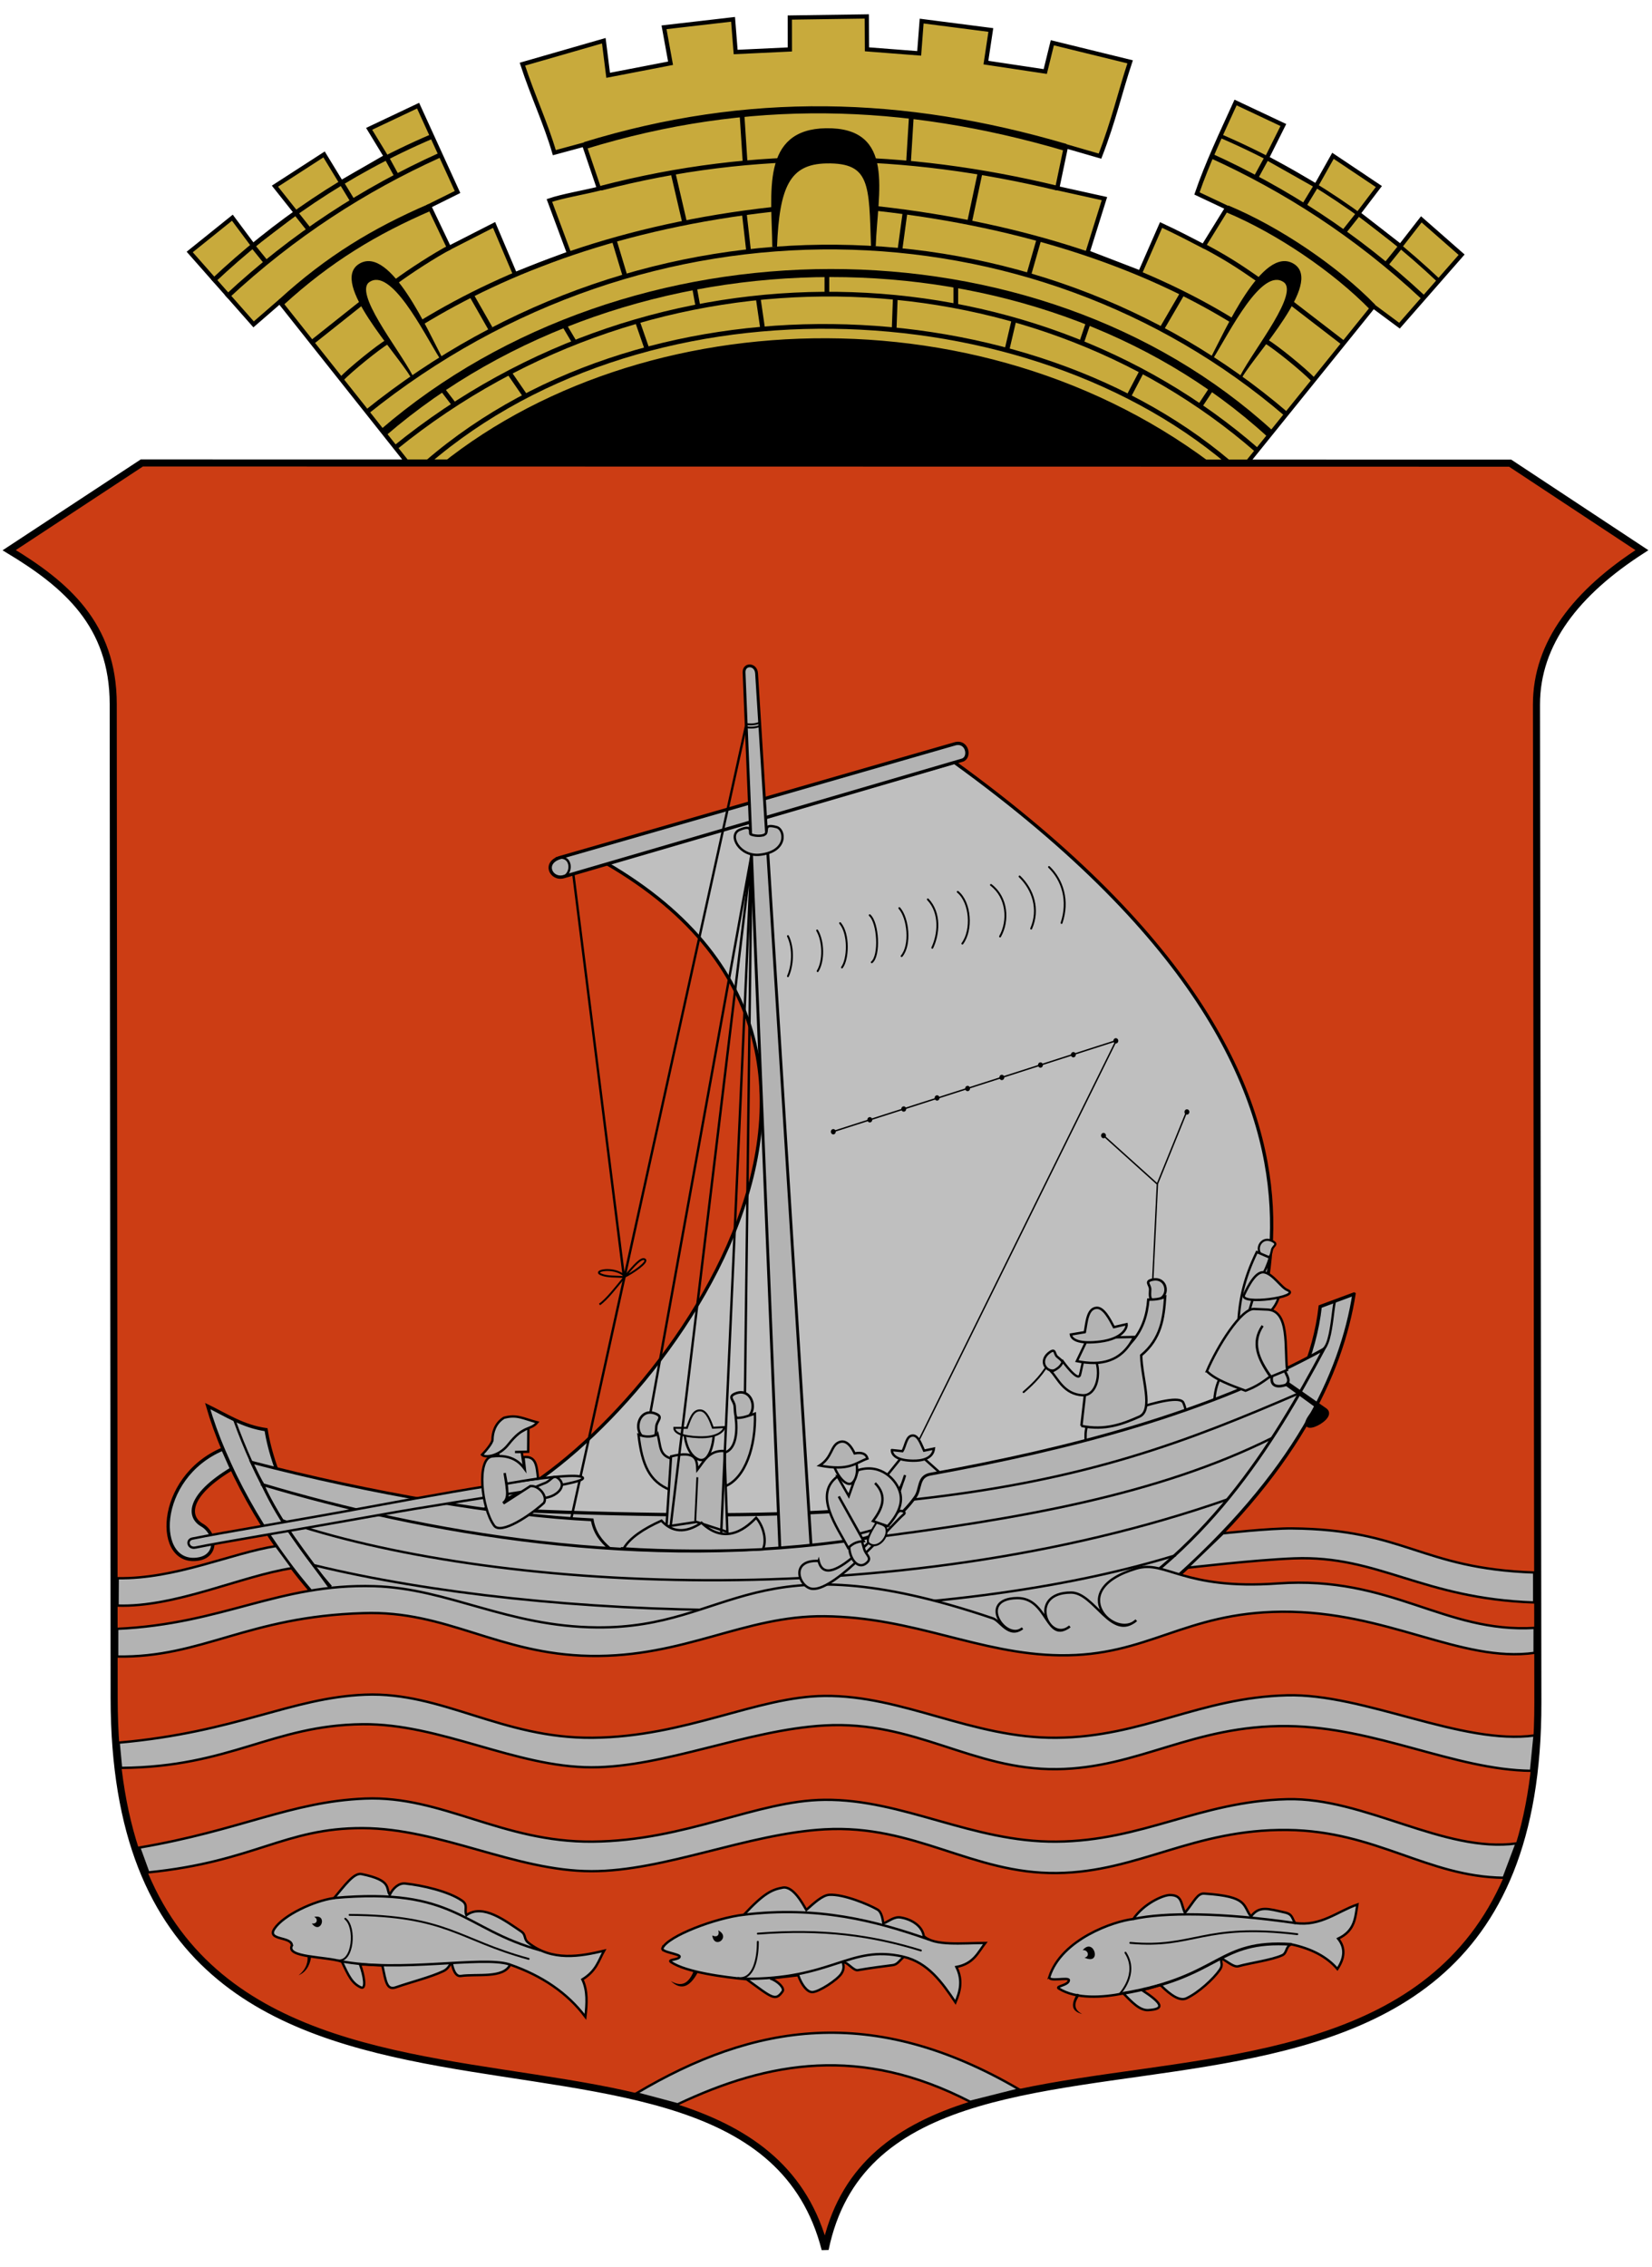<?xml version="1.0" encoding="UTF-8" standalone="no"?>
<!-- Created with Inkscape (http://www.inkscape.org/) -->

<svg
   xmlns:svg="http://www.w3.org/2000/svg"
   xmlns="http://www.w3.org/2000/svg"
   version="1.1"
   width="350"
   height="480"
   id="svg2827">
  <defs
     id="defs2831" />
  <path
     d="M 94.674,97.886 C 136.919,64.351 209.455,62.576 255.594,97.803 L 94.674,97.886 z"
     id="path3611"
     style="fill:#000000;stroke:#000000;stroke-width:1px;stroke-linecap:butt;stroke-linejoin:miter;stroke-opacity:1" />
  <path
     d="m 59.258,63.898 -5.528,4.791 -13.537,-15.326 9.038,-7.263 4.38,5.876 9.118,-6.917 -4.476,-5.637 10.404,-6.719 3.62,5.929 9.497,-5.485 -3.567,-5.864 10.373,-4.909 8.355,18.285 -6.015,2.985 4.229,8.856 9.531,-4.864 4.434,10.443 11.458,-4.411 -4.173,-11.217 c 2.718,-0.93 7.368,-1.711 10.514,-2.501 l -3.161,-9.33 -6.308,1.707 c -1.868,-6.388 -4.571,-12.004 -6.764,-18.739 l 17.245,-4.964 0.921,7.323 13.22,-2.553 -1.382,-7.611 14.625,-1.69 0.548,6.921 11.487,-0.542 -0.011,-6.759 16.31,-0.234 0.038,6.966 11.061,0.857 0.521,-6.841 14.658,1.889 -1.042,6.906 12.574,1.889 1.498,-6.091 16.483,4.039 c -2.121,6.357 -3.505,12.587 -6.385,19.968 l -7.199,-2.085 -1.857,8.872 9.996,2.211 -3.562,11.379 11.146,4.292 4.42,-10.084 c 3.126,1.443 6.193,3.034 8.989,4.488 l 5.034,-8.141 -6.424,-3.031 c 2.166,-6.323 5.149,-12.591 8.182,-19.259 l 10.125,4.77 -3.496,6.987 10.434,5.884 3.571,-6.351 9.726,6.509 -4.336,5.699 8.912,6.925 4.417,-5.677 8.538,7.487 -13.164,15.026 -5.528,-4.1 -30.036,37.222 C 210.294,60.143 132.258,64.046 89.616,102.133 L 59.258,63.898 z"
     id="path3613"
     style="fill:#c8aa3c;fill-opacity:1;stroke:#000000;stroke-width:0.9;stroke-linecap:butt;stroke-linejoin:miter;stroke-miterlimit:4;stroke-opacity:1;stroke-dasharray:none" />
  <path
     d="M 88.28,99.922 C 134.918,57.292 218.454,60.497 262.365,99.71"
     id="path3615"
     style="fill:none;stroke:#000000;stroke-width:1px;stroke-linecap:butt;stroke-linejoin:miter;stroke-opacity:1" />
  <path
     d="M 83.673,94.855 C 139.042,49.89 217.555,52.854 266.282,95.315"
     id="path3751"
     style="fill:none;stroke:#000000;stroke-width:1px;stroke-linecap:butt;stroke-linejoin:miter;stroke-opacity:1" />
  <path
     d="M 81.277,91.538 C 133.254,46.785 219.219,46.279 269.046,91.814"
     id="path3753"
     style="fill:none;stroke:#000000;stroke-width:1.7;stroke-linecap:butt;stroke-linejoin:miter;stroke-miterlimit:4;stroke-opacity:1;stroke-dasharray:none" />
  <path
     d="M 77.605,87.332 C 137.124,39.391 218.903,41.803 272.463,87.657"
     id="path4312"
     style="fill:none;stroke:#000000;stroke-width:1px;stroke-linecap:butt;stroke-linejoin:miter;stroke-opacity:1" />
  <path
     d="M 89.269,68.356 C 107.299,57.34 131.672,47.879 163.779,44.326"
     id="path4314"
     style="fill:none;stroke:#000000;stroke-width:1px;stroke-linecap:butt;stroke-linejoin:miter;stroke-opacity:1" />
  <path
     d="m 164.122,52.282 c 0.504,-12.752 2.746,-18.011 10.945,-18.176 9.945,-0.201 9.526,5.212 9.968,18.046 0.421,-11.642 4.164,-24.714 -10.033,-24.496 -13.279,0.205 -11.019,13.007 -10.88,24.626 z"
     id="path4316"
     style="fill:#000000;stroke:#000000;stroke-width:1px;stroke-linecap:butt;stroke-linejoin:miter;stroke-opacity:1" />
  <path
     d="M 87.244,79.729 C 84.094,73.753 74.429,61.981 78.123,59.508 83.067,56.197 89.852,70.096 93.448,75.854 90.554,70.409 82.506,52.17 76.202,56.111 c -5.896,3.686 7.904,18.335 11.042,23.618 z"
     id="path4316-6"
     style="fill:#000000;stroke:#000000;stroke-width:0.526px;stroke-linecap:butt;stroke-linejoin:miter;stroke-opacity:1" />
  <path
     d="M 260.814,67.757 C 242.785,56.742 217.86,47.701 185.753,44.148"
     id="path4314-1"
     style="fill:none;stroke:#000000;stroke-width:1px;stroke-linecap:butt;stroke-linejoin:miter;stroke-opacity:1" />
  <path
     d="m 72.248,80.343 c 2.073,-2.137 7.692,-6.7 9.95,-8.062"
     id="path4397"
     style="fill:none;stroke:#000000;stroke-width:1px;stroke-linecap:butt;stroke-linejoin:miter;stroke-opacity:1" />
  <path
     d="m 262.957,79.729 c 3.15,-5.976 12.815,-17.748 9.121,-20.221 -4.944,-3.31 -11.729,10.589 -15.324,16.346 2.893,-5.445 10.942,-23.684 17.245,-19.743 5.896,3.686 -7.904,18.335 -11.042,23.618 z"
     id="path4316-6-4"
     style="fill:#000000;stroke:#000000;stroke-width:0.526px;stroke-linecap:butt;stroke-linejoin:miter;stroke-opacity:1" />
  <path
     d="m 278.151,80.324 c -2.073,-2.137 -7.692,-6.7 -9.95,-8.062"
     id="path4397-2"
     style="fill:none;stroke:#000000;stroke-width:1px;stroke-linecap:butt;stroke-linejoin:miter;stroke-opacity:1" />
  <path
     d="m 127.298,39.856 c 32.939,-8.556 64.54,-7.755 96.695,-0.017"
     id="path4501"
     style="fill:none;stroke:#000000;stroke-width:1px;stroke-linecap:butt;stroke-linejoin:miter;stroke-opacity:1" />
  <path
     d="m 123.925,30.815 c 34.542,-10.601 67.529,-9.679 101.811,0.391"
     id="path4503"
     style="fill:none;stroke:#000000;stroke-width:1.5;stroke-linecap:butt;stroke-linejoin:miter;stroke-miterlimit:4;stroke-opacity:1;stroke-dasharray:none" />
  <path
     d="m 255.043,52.078 c 6.037,3.196 8.907,5.335 11.888,7.367"
     id="path4569"
     style="fill:none;stroke:#000000;stroke-width:1px;stroke-linecap:butt;stroke-linejoin:miter;stroke-opacity:1" />
  <path
     d="m 273.312,63.938 11.125,8.562"
     id="path4571"
     style="fill:none;stroke:#000000;stroke-width:1px;stroke-linecap:butt;stroke-linejoin:miter;stroke-opacity:1" />
  <path
     d="M 95.344,52.344 C 92.179,53.991 86.695,57.54 83.817,59.691"
     id="path4573"
     style="fill:none;stroke:#000000;stroke-width:1px;stroke-linecap:butt;stroke-linejoin:miter;stroke-opacity:1" />
  <path
     d="M 76.54,64.211 66.247,72.388"
     id="path4575"
     style="fill:none;stroke:#000000;stroke-width:1px;stroke-linecap:butt;stroke-linejoin:miter;stroke-opacity:1" />
  <path
     d="M 59.546,64.05 C 69.674,54.791 79.432,48.939 91.116,43.892"
     id="path4577"
     style="fill:none;stroke:#000000;stroke-width:1.5;stroke-linecap:butt;stroke-linejoin:miter;stroke-miterlimit:4;stroke-opacity:1;stroke-dasharray:none" />
  <path
     d="m 107.812,78.813 3.438,5"
     id="path4658"
     style="fill:none;stroke:#000000;stroke-width:1px;stroke-linecap:butt;stroke-linejoin:miter;stroke-opacity:1" />
  <path
     d="m 135,67.938 2.062,5.938"
     id="path4660"
     style="fill:none;stroke:#000000;stroke-width:1px;stroke-linecap:butt;stroke-linejoin:miter;stroke-opacity:1" />
  <path
     d="m 160.625,63.063 0.938,6.438"
     id="path4662"
     style="fill:none;stroke:#000000;stroke-width:1px;stroke-linecap:butt;stroke-linejoin:miter;stroke-opacity:1" />
  <path
     d="m 189.688,62.875 -0.25,6.875"
     id="path4664"
     style="fill:none;stroke:#000000;stroke-width:1px;stroke-linecap:butt;stroke-linejoin:miter;stroke-opacity:1" />
  <path
     d="m 214.812,67.813 -1.438,6.125"
     id="path4666"
     style="fill:none;stroke:#000000;stroke-width:1px;stroke-linecap:butt;stroke-linejoin:miter;stroke-opacity:1" />
  <path
     d="m 241.875,78.688 -2.75,5.25"
     id="path4668"
     style="fill:none;stroke:#000000;stroke-width:1px;stroke-linecap:butt;stroke-linejoin:miter;stroke-opacity:1" />
  <path
     d="m 256.875,82 -2.562,3.875"
     id="path4670"
     style="fill:none;stroke:#000000;stroke-width:1px;stroke-linecap:butt;stroke-linejoin:miter;stroke-opacity:1" />
  <path
     d="m 230.562,68.375 -1.375,4.062"
     id="path4672"
     style="fill:none;stroke:#000000;stroke-width:1px;stroke-linecap:butt;stroke-linejoin:miter;stroke-opacity:1" />
  <path
     d="m 202.5,60.438 0,4.312"
     id="path4674"
     style="fill:none;stroke:#000000;stroke-width:1px;stroke-linecap:butt;stroke-linejoin:miter;stroke-opacity:1" />
  <path
     d="m 175.188,58.063 0,4.25"
     id="path4676"
     style="fill:none;stroke:#000000;stroke-width:1px;stroke-linecap:butt;stroke-linejoin:miter;stroke-opacity:1" />
  <path
     d="m 147.125,60.813 0.75,4.125"
     id="path4678"
     style="fill:none;stroke:#000000;stroke-width:1px;stroke-linecap:butt;stroke-linejoin:miter;stroke-opacity:1" />
  <path
     d="m 119.562,68.875 2.188,3.688"
     id="path4680"
     style="fill:none;stroke:#000000;stroke-width:1px;stroke-linecap:butt;stroke-linejoin:miter;stroke-opacity:1" />
  <path
     d="m 93.688,82.375 2.438,3.188"
     id="path4682"
     style="fill:none;stroke:#000000;stroke-width:1px;stroke-linecap:butt;stroke-linejoin:miter;stroke-opacity:1" />
  <path
     d="m 130.188,51.063 2.188,7.25"
     id="path4684"
     style="fill:none;stroke:#000000;stroke-width:1px;stroke-linecap:butt;stroke-linejoin:miter;stroke-opacity:1" />
  <path
     d="m 157.707,45.309 0.875,7.688"
     id="path4686"
     style="fill:none;stroke:#000000;stroke-width:1px;stroke-linecap:butt;stroke-linejoin:miter;stroke-opacity:1" />
  <path
     d="m 191.75,44.938 -1.062,7.812"
     id="path4688"
     style="fill:none;stroke:#000000;stroke-width:1px;stroke-linecap:butt;stroke-linejoin:miter;stroke-opacity:1" />
  <path
     d="M 220.062,50.875 218,58.063"
     id="path4690"
     style="fill:none;stroke:#000000;stroke-width:1px;stroke-linecap:butt;stroke-linejoin:miter;stroke-opacity:1" />
  <path
     d="m 250.438,62.25 -4.188,7.188"
     id="path4692"
     style="fill:none;stroke:#000000;stroke-width:1px;stroke-linecap:butt;stroke-linejoin:miter;stroke-opacity:1" />
  <path
     d="m 207.625,36.688 -2.188,10.25"
     id="path4694"
     style="fill:none;stroke:#000000;stroke-width:1px;stroke-linecap:butt;stroke-linejoin:miter;stroke-opacity:1" />
  <path
     d="m 193.062,24.938 -0.562,9.188"
     id="path4696"
     style="fill:none;stroke:#000000;stroke-width:1px;stroke-linecap:butt;stroke-linejoin:miter;stroke-opacity:1" />
  <path
     d="m 259.949,44.207 c 11.065,4.617 23.103,12.882 30.86,20.832"
     id="path4698"
     style="fill:none;stroke:#000000;stroke-width:1.5;stroke-linecap:butt;stroke-linejoin:miter;stroke-miterlimit:4;stroke-opacity:1;stroke-dasharray:none" />
  <path
     d="m 100.048,62.803 3.844,6.743"
     id="path2856"
     style="fill:none;stroke:#000000;stroke-width:1px;stroke-linecap:butt;stroke-linejoin:miter;stroke-opacity:1" />
  <path
     d="m 142.623,36.711 2.41,10.359"
     id="path2858"
     style="fill:none;stroke:#000000;stroke-width:1px;stroke-linecap:butt;stroke-linejoin:miter;stroke-opacity:1" />
  <path
     d="m 157.216,24.463 0.651,10.033"
     id="path2860"
     style="fill:none;stroke:#000000;stroke-width:1px;stroke-linecap:butt;stroke-linejoin:miter;stroke-opacity:1" />
  <path
     d="m 256.437,32.933 c 15.74,7.134 30.84,16.759 45.017,29.968"
     id="path2862"
     style="fill:none;stroke:#000000;stroke-width:1px;stroke-linecap:butt;stroke-linejoin:miter;stroke-opacity:1" />
  <path
     d="m 258.196,28.633 c 18.301,7.805 33.421,18.368 46.516,30.685"
     id="path2864"
     style="fill:none;stroke:#000000;stroke-width:0.8;stroke-linecap:butt;stroke-linejoin:miter;stroke-miterlimit:4;stroke-opacity:1;stroke-dasharray:none" />
  <path
     d="m 268.424,33.324 -2.28,4.169"
     id="path2866"
     style="fill:none;stroke:#000000;stroke-width:1px;stroke-linecap:butt;stroke-linejoin:miter;stroke-opacity:1" />
  <path
     d="m 278.848,39.317 -2.573,4.235"
     id="path2868"
     style="fill:none;stroke:#000000;stroke-width:1px;stroke-linecap:butt;stroke-linejoin:miter;stroke-opacity:1" />
  <path
     d="m 287.806,45.246 -3.127,3.941"
     id="path2870"
     style="fill:none;stroke:#000000;stroke-width:1px;stroke-linecap:butt;stroke-linejoin:miter;stroke-opacity:1" />
  <path
     d="m 296.796,52.119 -3.16,3.909"
     id="path2872"
     style="fill:none;stroke:#000000;stroke-width:1px;stroke-linecap:butt;stroke-linejoin:miter;stroke-opacity:1" />
  <path
     d="M 93.025,32.933 C 77.285,40.066 62.185,49.691 48.007,62.901"
     id="path2862-4"
     style="fill:none;stroke:#000000;stroke-width:1px;stroke-linecap:butt;stroke-linejoin:miter;stroke-opacity:1" />
  <path
     d="m 91.592,28.861 c -18.301,7.805 -33.421,18.368 -46.516,30.685"
     id="path2864-0"
     style="fill:none;stroke:#000000;stroke-width:1px;stroke-linecap:butt;stroke-linejoin:miter;stroke-opacity:1" />
  <path
     d="m 81.722,33.03 2.28,4.169"
     id="path2866-9"
     style="fill:none;stroke:#000000;stroke-width:1px;stroke-linecap:butt;stroke-linejoin:miter;stroke-opacity:1" />
  <path
     d="m 72.145,38.34 2.573,4.235"
     id="path2868-4"
     style="fill:none;stroke:#000000;stroke-width:1px;stroke-linecap:butt;stroke-linejoin:miter;stroke-opacity:1" />
  <path
     d="m 62.373,44.725 3.127,3.941"
     id="path2870-8"
     style="fill:none;stroke:#000000;stroke-width:1px;stroke-linecap:butt;stroke-linejoin:miter;stroke-opacity:1" />
  <path
     d="m 53.382,51.858 3.16,3.909"
     id="path2872-8"
     style="fill:none;stroke:#000000;stroke-width:1px;stroke-linecap:butt;stroke-linejoin:miter;stroke-opacity:1" />
  <path
     d="m 1.95,116.506 28.101,-18.473 289.898,0.046 27.916,18.427 c -13.82,8.89 -22.361,19.634 -22.342,32.707 l 0.296,211.35 C 325.983,476.876 188.726,409.098 174.817,476.304 157.91,410.469 24.291,475.702 24.183,359.651 L 23.988,149.092 C 23.972,132.238 13.94,123.756 1.95,116.506 z"
     id="path5559"
     style="fill:#cc3d14;fill-opacity:1;stroke:#000000;stroke-width:1.5;stroke-linecap:butt;stroke-linejoin:miter;stroke-miterlimit:4;stroke-opacity:1;stroke-dasharray:none" />
  <path
     d="m 91.875,318.125 c 36.525,-5.074 74.578,-3.273 112.375,-2.625 L 165.75,340 91.875,318.125 z"
     id="path5733"
     style="fill:#b3b3b3;stroke:none" />
  <path
     d="m 44,297.75 c 3.937,1.917 7.509,4.321 12.375,5 1.377,9.073 7.997,24.204 18.562,33.688 l -8.312,1.375 C 55.693,325.416 47.513,309.931 44,297.75 z"
     id="path4909"
     style="fill:#b3b3b3;stroke:#000000;stroke-width:0.7;stroke-linecap:butt;stroke-linejoin:miter;stroke-miterlimit:4;stroke-opacity:1;stroke-dasharray:none" />
  <path
     d="m 143.556,445.605 c 19.349,-9.145 38.842,-12.514 62.001,-0.531 l 10.377,-2.61 c -31.095,-18.185 -56.254,-13.938 -81.108,0.818 l 8.73,2.324 z"
     id="path5609"
     style="fill:#b3b3b3;stroke:#000000;stroke-width:0.5;stroke-linecap:butt;stroke-linejoin:miter;stroke-miterlimit:4;stroke-opacity:1;stroke-dasharray:none" />
  <path
     d="m 25.133,369.028 0.506,5.342 c 23.267,-0.177 32.033,-9.043 51.184,-9.246 16.439,-0.174 32.351,9.099 48.47,9.121 15.497,0.021 32.909,-7.925 49.382,-8.86 19.292,-1.096 31.254,9.463 49.252,9.251 17.29,-0.201 28.802,-9.355 48.861,-9.121 18.817,0.22 35.362,9.272 51.591,9.475 l 0.74,-7.489 C 309.714,369.625 289.109,358.579 272.659,359 c -18.551,0.475 -30.504,8.842 -48.861,8.99 -17.83,0.144 -32.484,-9.027 -49.122,-8.86 -14.336,0.144 -29.36,8.677 -49.122,8.86 -19.218,0.179 -31.868,-9.775 -48.21,-9.121 -15.708,0.629 -27.252,7.954 -52.211,10.158 z"
     id="path2874"
     style="fill:#b3b3b3;stroke:#000000;stroke-width:0.5;stroke-linecap:butt;stroke-linejoin:miter;stroke-miterlimit:4;stroke-opacity:1;stroke-dasharray:none" />
  <path
     d="m 29.501,391.252 1.912,5.248 c 22.485,-2.262 28.865,-9.434 45.41,-9.376 16.44,0.058 32.351,9.099 48.47,9.121 15.497,0.021 32.909,-7.925 49.382,-8.86 19.292,-1.096 31.254,9.463 49.252,9.251 17.29,-0.201 28.802,-9.355 48.861,-9.121 18.817,0.22 29.559,9.918 45.788,10.121 l 2.74,-7.271 c -15.406,2.125 -32.208,-9.787 -48.658,-9.365 -18.551,0.475 -30.504,8.842 -48.861,8.99 -17.83,0.144 -32.484,-9.027 -49.122,-8.86 -14.336,0.144 -29.36,8.677 -49.122,8.86 -19.218,0.179 -31.868,-9.775 -48.21,-9.121 -15.708,0.629 -26.402,6.744 -47.843,10.382 z"
     id="path2874-4"
     style="fill:#b3b3b3;stroke:#000000;stroke-width:0.5;stroke-linecap:butt;stroke-linejoin:miter;stroke-miterlimit:4;stroke-opacity:1;stroke-dasharray:none" />
  <path
     d="m 140.343,412.552 c 1.171,-2.592 11.269,-6.416 17.267,-7.093 4.31,-4.64 6.006,-5.32 8.212,-5.734 2.217,-0.416 4.246,3.43 5.01,4.716 1.594,-1.4 3.381,-3.11 4.874,-3.197 3.026,-0.176 8.329,2.05 10.199,3.125 0.903,0.52 1.093,2.064 1.253,2.949 1.042,-0.401 2.258,-1.494 3.6,-1.281 2.396,0.38 4.64,1.809 4.96,3.973 2.339,2.107 8.075,1.453 13.03,1.433 -1.54,2.002 -2.456,4.388 -6.124,5.082 1.417,2.815 0.791,5.192 -0.195,7.492 -2.873,-4.288 -5.858,-8.421 -10.945,-9.642 -0.902,0.779 -1.324,1.624 -2.327,1.759 -2.148,0.29 -4.504,0.554 -7.406,1.067 -0.788,0.139 -1.789,-1.187 -2.706,-1.611 -1.164,-0.538 0.381,0.561 -0.787,2.354 -0.863,1.324 -4.753,3.863 -6.139,3.904 -1.111,0.033 -2.294,-1.552 -3.011,-3.572 l -5.913,0.683 c 1.653,0.587 3.08,2.058 2.604,2.737 -1.535,2.191 -2.239,1.326 -7.606,-2.565 -4.763,-0.442 -12.796,-1.484 -16.017,-3.631 -0.905,-0.603 1.838,-0.468 1.817,-1.186 -0.016,-0.553 -4.016,-0.956 -3.651,-1.763 z"
     id="path2936"
     style="fill:#b3b3b3;stroke:#000000;stroke-width:0.5;stroke-linecap:butt;stroke-linejoin:miter;stroke-miterlimit:4;stroke-opacity:1;stroke-dasharray:none" />
  <path
     d="m 157.664,405.451 c 15.515,-1.844 27.59,1.202 39.162,5.277"
     id="path2938"
     style="fill:none;stroke:#000000;stroke-width:0.5;stroke-linecap:butt;stroke-linejoin:miter;stroke-miterlimit:4;stroke-opacity:1;stroke-dasharray:none" />
  <path
     d="m 157.502,419.031 c 18.973,0.179 22.394,-7.245 33.818,-4.703"
     id="path2940"
     style="fill:none;stroke:#000000;stroke-width:0.5;stroke-linecap:butt;stroke-linejoin:miter;stroke-miterlimit:4;stroke-opacity:1;stroke-dasharray:none" />
  <path
     d="m 156.366,418.865 c 3.339,0.441 4.206,-4.172 4.192,-7.67"
     id="path2970"
     style="fill:none;stroke:#000000;stroke-width:0.4;stroke-linecap:round;stroke-linejoin:miter;stroke-miterlimit:4;stroke-opacity:1;stroke-dasharray:none" />
  <path
     d="m 160.558,409.468 c 13.89,-1.081 24.241,0.404 34.55,3.57"
     id="path3744"
     style="fill:none;stroke:#000000;stroke-width:0.4;stroke-linecap:round;stroke-linejoin:miter;stroke-miterlimit:4;stroke-opacity:1;stroke-dasharray:none" />
  <path
     d="m 150.907,409.859 c 1.074,0.491 1.574,-0.146 1.267,-1.083 2.753,1.444 -0.848,4.12 -1.267,1.083 z"
     id="path3785"
     style="fill:#000000;stroke:none" />
  <path
     d="m 53.297,309.643 c 25.207,6.587 52.618,11.267 72.169,12.198 0.919,5.349 5.664,7.419 9.723,10.076 L 66.467,327.497 C 62.52,321.282 60.844,325.64 53.297,309.643 z"
     id="path5056"
     style="fill:#b3b3b3;stroke:#000000;stroke-width:0.6;stroke-linecap:butt;stroke-linejoin:miter;stroke-miterlimit:4;stroke-opacity:1;stroke-dasharray:none" />
  <path
     d="m 142.118,419.506 c 2.792,1.629 4.061,-0.144 4.935,-2.28 l 0.863,0.309 c -1.957,3.705 -3.885,3.768 -5.798,1.971 z"
     id="path3829"
     style="fill:#000000;stroke:none" />
  <path
     d="m 222.337,418.564 c 2.591,-7.933 13.633,-11.731 17.767,-12.195 2.171,-3.221 6.276,-5.057 7.724,-5.074 2.734,-0.033 2.345,1.956 3.226,3.776 2.035,-2.531 2.635,-4.178 4.082,-4.085 9.466,0.609 8.095,2.532 9.902,4.855 1.754,-2.355 3.663,-1.639 7.227,-0.841 1.661,0.372 1.468,1.35 2.122,2.209 5.411,0.812 9.063,-2.517 13.193,-3.909 -0.471,2.735 -0.428,5.488 -4.072,7.231 1.651,2.044 1.308,4.199 -0.163,6.417 -2.259,-2.635 -5.57,-4.314 -9.74,-5.212 -1.224,0.338 -0.875,1.821 -1.927,2.301 -2.276,1.039 -6.908,1.649 -9.259,2.325 -0.956,0.275 -2.069,-0.754 -3.505,-1.596 -0.553,0.698 0.413,1.069 -0.511,2.401 -1.277,1.84 -4.456,4.8 -7.053,6.002 -1.343,0.622 -3.216,-0.536 -5.433,-2.768 -0.768,-0.017 -1.882,0.6 -3.979,1.003 4.32,2.845 4.946,4.053 1.326,4.257 -1.883,0.106 -3.626,-1.887 -5.262,-3.534 -4.341,0.878 -10.043,1.264 -13.681,-1.042 -0.806,-0.511 2.129,-0.657 2.137,-1.764 0.005,-0.747 -4.525,0.484 -4.119,-0.758 z"
     id="path4073"
     style="fill:#b3b3b3;stroke:#000000;stroke-width:0.5;stroke-linecap:butt;stroke-linejoin:miter;stroke-miterlimit:4;stroke-opacity:1;stroke-dasharray:none" />
  <path
     d="m 240.117,406.363 c 6.565,-1.421 18.492,-1.43 34.415,0.88"
     id="path4075"
     style="fill:none;stroke:#000000;stroke-width:0.5;stroke-linecap:butt;stroke-linejoin:miter;stroke-miterlimit:4;stroke-opacity:1;stroke-dasharray:none" />
  <path
     d="m 237.87,422.129 c 21.065,-3.564 19.881,-11.448 35.748,-10.395"
     id="path4077"
     style="fill:none;stroke:#000000;stroke-width:0.6;stroke-linecap:butt;stroke-linejoin:miter;stroke-miterlimit:4;stroke-opacity:1;stroke-dasharray:none" />
  <path
     d="m 237.153,422.324 c 0,0 4.225,-4.324 1.292,-8.821"
     id="path4079"
     style="fill:none;stroke:#000000;stroke-width:0.4;stroke-linecap:round;stroke-linejoin:miter;stroke-miterlimit:4;stroke-opacity:1;stroke-dasharray:none" />
  <path
     d="m 229.763,414.546 c 1.225,-0.216 0.736,-1.729 -0.385,-1.575 2.382,-2.851 4.192,3.343 0.385,1.575 z"
     id="path3785-9"
     style="fill:#000000;stroke:none" />
  <path
     d="m 239.471,411.426 c 13.47,1.23 15.387,-4.264 35.379,-1.843"
     id="path4125"
     style="fill:none;stroke:#000000;stroke-width:0.4;stroke-linecap:round;stroke-linejoin:miter;stroke-miterlimit:4;stroke-opacity:1;stroke-dasharray:none" />
  <path
     d="m 229.262,426.494 c -2.127,-1.169 -1.498,-2.637 -0.484,-4.07 l -0.597,-0.252 c -1.587,2.774 -0.809,3.795 1.08,4.322 z"
     id="path3829-9"
     style="fill:#000000;stroke:none" />
  <path
     d="m 61.837,411.978 c 0,-1.96 -5.367,-1.009 -3.702,-3.54 1.889,-2.872 8.37,-5.918 12.639,-6.502 2.252,-2.669 4.208,-5.418 5.822,-5.086 6.553,1.351 5.071,2.978 5.975,4.4 0.683,-1.414 1.913,-2.535 3.284,-2.393 3.636,0.378 9.243,1.665 12.046,3.637 1.344,0.945 0.397,1.869 0.917,3.058 3.501,-2.525 8.326,1.275 11.581,3.432 1.098,0.727 0.533,1.593 1.467,2.35 5.042,4.087 11.132,2.942 16.123,1.751 -1.178,2.072 -1.609,4.237 -4.607,6.081 1.13,2.336 0.967,5.103 0.645,7.923 -3.813,-5.061 -9.178,-8.698 -15.939,-11.056 -1.412,2.979 -7.002,1.902 -10.465,2.399 -1.267,0.182 -1.726,-1.873 -1.911,-2.673 -0.486,0.012 -0.459,1.012 -1.783,1.646 -2.631,1.259 -6.733,2.277 -10.049,3.424 -1.959,0.677 -2.135,-1.185 -2.873,-4.632 -1.162,1.5e-4 -2.806,-0.185 -4.733,-0.217 0.889,2.403 1.384,5.436 0.164,4.865 -1.874,-0.876 -2.591,-2.443 -4.005,-5.457 -3.56,-1.129 -11.921,-0.827 -10.595,-3.409 l 0,-6e-5 z"
     id="path4265"
     style="fill:#b3b3b3;stroke:#000000;stroke-width:0.5;stroke-linecap:butt;stroke-linejoin:miter;stroke-miterlimit:4;stroke-opacity:1;stroke-dasharray:none" />
  <path
     d="m 70.694,401.924 c 25.984,-2.355 27.111,6.486 43.913,11.125"
     id="path4267"
     style="fill:none;stroke:#000000;stroke-width:0.5;stroke-linecap:butt;stroke-linejoin:miter;stroke-miterlimit:4;stroke-opacity:1;stroke-dasharray:none" />
  <path
     d="m 71.972,415.261 c 12.751,2.503 30.109,-1.125 35.921,0.703"
     id="path4269"
     style="fill:none;stroke:#000000;stroke-width:0.5;stroke-linecap:butt;stroke-linejoin:miter;stroke-miterlimit:4;stroke-opacity:1;stroke-dasharray:none" />
  <path
     d="m 74.062,405.5 c 20.79,0.124 22.924,5.226 37.938,9.312"
     id="path4271"
     style="fill:none;stroke:#000000;stroke-width:0.4;stroke-linecap:round;stroke-linejoin:miter;stroke-miterlimit:4;stroke-opacity:1;stroke-dasharray:none" />
  <path
     d="m 73.156,406.312 c 2.298,1.797 1.676,9.265 -1.531,8.812"
     id="path4273"
     style="fill:none;stroke:#000000;stroke-width:0.4;stroke-linecap:round;stroke-linejoin:miter;stroke-miterlimit:4;stroke-opacity:1;stroke-dasharray:none" />
  <path
     d="m 66.057,407.32 c 1.265,0.163 1.332,-1.069 0.498,-1.397 2.966,-0.676 1.425,3.905 -0.498,1.397 z"
     id="path3785-8"
     style="fill:#000000;stroke:none" />
  <path
     d="m 65.13,414.08 0.772,0.299 c -0.077,0.961 -0.642,3.113 -2.634,3.895 1.787,-1.409 2.034,-3.07 1.861,-4.194 z"
     id="path3829-5"
     style="fill:#000000;stroke:none" />
  <path
     d="m 128.295,182.717 c 74.831,43.205 3.04,127.328 -25.633,136.825 129.681,6.025 105.323,-11.617 157.331,-17.501 -1.676,-11.328 45.819,-65.733 -57.806,-140.626 l -73.893,21.302 z"
     id="path5245"
     style="fill:#bfbfbf;fill-opacity:1;stroke:#000000;stroke-width:0.7;stroke-linecap:butt;stroke-linejoin:miter;stroke-miterlimit:4;stroke-opacity:1;stroke-dasharray:none" />
  <path
     d="m 231.179,308.184 c 0,0 24.109,-0.609 19.534,-11.137 -1.26,-2.899 -20.462,5.082 -20.462,5.082 -0.542,1.555 -0.275,5.328 0.928,6.055 z"
     id="path4542"
     style="fill:#b3b3b3;stroke:#000000;stroke-width:0.5;stroke-linecap:butt;stroke-linejoin:miter;stroke-miterlimit:4;stroke-opacity:1;stroke-dasharray:none" />
  <path
     d="m 118.749,181.568 83.527,-24.042 c 2.702,-0.778 3.368,2.928 1.591,3.447 L 119.456,185.634 c -2.686,0.785 -4.535,-2.964 -0.707,-4.066 z"
     id="path5239"
     style="fill:#b3b3b3;stroke:#000000;stroke-width:0.7;stroke-linecap:butt;stroke-linejoin:miter;stroke-miterlimit:4;stroke-opacity:1;stroke-dasharray:none" />
  <path
     d="m 258.312,292.125 c -1.518,3.309 -1.335,8.106 0,10.812 l 11.562,-6.312 -11.562,-4.5 z"
     id="path4614"
     style="fill:#b3b3b3;fill-opacity:1;stroke:#000000;stroke-width:0.5;stroke-linecap:butt;stroke-linejoin:miter;stroke-miterlimit:4;stroke-opacity:1;stroke-dasharray:none" />
  <path
     d="m 286.864,274.022 -7.159,2.652 c -2.242,20.199 -17.815,40.47 -38.272,57.629 l 5.834,1.503 c 27.311,-23.881 36.947,-45.043 39.598,-61.783 z"
     id="path4926"
     style="fill:#b3b3b3;stroke:#000000;stroke-width:0.7;stroke-linecap:butt;stroke-linejoin:miter;stroke-miterlimit:4;stroke-opacity:1;stroke-dasharray:none" />
  <path
     d="m 187.375,313.125 3.625,-4.5 4.375,-0.125 5.875,5.25 c -3.555,4.072 -7.256,7.56 -12.125,6.375 l 2.625,-7.75 c -1.68,5.789 -3.019,3.049 -4.375,0.75 z"
     id="path5534"
     style="fill:#b3b3b3;stroke:#000000;stroke-width:0.5;stroke-linecap:butt;stroke-linejoin:miter;stroke-miterlimit:4;stroke-opacity:1;stroke-dasharray:none" />
  <path
     d="m 165.418,332.624 -7.778,-190.212 c -0.079,-1.942 2.524,-1.864 2.652,0.177 l 11.667,186.853 -6.541,3.182 z"
     id="path5580"
     style="fill:#b3b3b3;stroke:#000000;stroke-width:0.6;stroke-linecap:butt;stroke-linejoin:miter;stroke-miterlimit:4;stroke-opacity:1;stroke-dasharray:none" />
  <path
     d="m 55.665,314.383 c 33.833,10.099 80.612,18.613 127.108,11.409 2.972,-0.46 8.308,-4.756 11.16,-8.803 1.21,-1.717 0.469,-4.329 3.167,-4.818 29.758,-5.397 58.745,-12.895 83.378,-26.476 -10.756,20.172 -25.113,43.812 -51.95,58.066 -1.621,10.86 -37.66,-2.625 -56.922,-4.243 l -45.255,8.485 -55.95,-11.137 c -5.924,-8.304 -10.936,-14.064 -14.735,-22.484 z"
     id="path4924"
     style="fill:#b3b3b3;stroke:#000000;stroke-width:0.6;stroke-linecap:butt;stroke-linejoin:miter;stroke-miterlimit:4;stroke-opacity:1;stroke-dasharray:none" />
  <path
     d="m 47.201,306.852 c -14.376,6.073 -14.523,24.99 -5.076,23.273 4.046,-0.735 3.67,-5.44 0.667,-7.178 -3.083,-1.784 -3.077,-6.269 6.276,-11.897 l -1.867,-4.198 z"
     id="path4986"
     style="fill:#b3b3b3;stroke:#000000;stroke-width:0.7;stroke-linecap:butt;stroke-linejoin:miter;stroke-miterlimit:4;stroke-opacity:1;stroke-dasharray:none" />
  <path
     d="m 111.943,302.174 -0.044,5.237 -2.784,0.066 1.414,-10e-6 0.663,4.331 c -8.767,-1.943 -3.506,-2.239 -5.436,-3.27 -1.863,-4.081 3.862,-4.215 6.187,-6.364 z"
     id="path5009"
     style="fill:#b3b3b3;stroke:#000000;stroke-width:0.5;stroke-linecap:butt;stroke-linejoin:miter;stroke-miterlimit:4;stroke-opacity:1;stroke-dasharray:none" />
  <path
     d="m 279.479,286.247 c 1.246,-0.445 1.707,-1.613 2.02,-2.739 0.718,-2.583 0.91,-6.028 1.276,-7.807"
     id="path4950"
     style="fill:none;stroke:#000000;stroke-width:0.5;stroke-linecap:butt;stroke-linejoin:miter;stroke-miterlimit:4;stroke-opacity:1;stroke-dasharray:none" />
  <path
     d="m 49.625,300.625 c 4.409,12.246 10.766,24.127 20.5,35.375"
     id="path4974"
     style="fill:none;stroke:#000000;stroke-width:0.5;stroke-linecap:butt;stroke-linejoin:miter;stroke-miterlimit:4;stroke-opacity:1;stroke-dasharray:none" />
  <path
     d="m 66.5,331.438 c 49.275,11.992 129.948,14.097 182.622,-2.106"
     id="path4976"
     style="fill:none;stroke:#000000;stroke-width:0.5;stroke-linecap:butt;stroke-linejoin:miter;stroke-miterlimit:4;stroke-opacity:1;stroke-dasharray:none" />
  <path
     d="M 260.082,317.509 C 189.291,342.258 103.153,336.952 59.692,321.905"
     id="path4978"
     style="fill:none;stroke:#000000;stroke-width:0.5;stroke-linecap:butt;stroke-linejoin:miter;stroke-miterlimit:4;stroke-opacity:1;stroke-dasharray:none" />
  <path
     d="m 24.825,344.923 c 22.483,-1.019 34.213,-9.641 54.467,-9.032 15.713,0.472 28.178,8.58 47.217,8.73 28.913,0.229 32.806,-19.206 83.868,-1.908 1.559,0.528 3.376,4.296 6.254,2.085 -3.437,2.946 -9.726,-6.228 -1.173,-6.385 6.671,-0.122 6.095,9.841 11.206,5.994 -4.446,3.69 -9.133,-7.153 0.261,-7.166 4.936,-0.007 8.558,10.418 13.811,5.863 -4.369,4.266 -15.347,-6.388 0,-10.945 6.278,-1.864 9.777,4.593 29.981,3.153 24.055,-1.716 35.149,10.546 54.425,9.418 l -0.011,5.28 c -15.647,2.191 -31.214,-8.869 -53.514,-8.711 -20.816,0.147 -28.389,9.475 -47.037,9.232 -17.086,-0.222 -30.844,-8.078 -49.905,-8.274 -16.976,-0.175 -29.688,8.746 -49.642,8.404 -19.529,-0.34 -30.366,-9.709 -48.081,-9.058 -24.569,0.719 -34.115,9.471 -52.132,9.188 l 0.005,-5.869 -3e-5,0 z"
     id="path5611"
     style="fill:#b3b3b3;stroke:#000000;stroke-width:0.5;stroke-linecap:butt;stroke-linejoin:miter;stroke-miterlimit:4;stroke-opacity:1;stroke-dasharray:none" />
  <path
     d="m 269.672,304.428 c -24.356,12.152 -53.612,17.229 -86.857,21.428"
     id="path4982"
     style="fill:none;stroke:#000000;stroke-width:0.5;stroke-linecap:butt;stroke-linejoin:miter;stroke-miterlimit:4;stroke-opacity:1;stroke-dasharray:none" />
  <path
     d="m 193.426,317.553 c 37.024,-4.067 58.251,-12.358 81.947,-22.583"
     id="path4984"
     style="fill:none;stroke:#000000;stroke-width:0.5;stroke-linecap:butt;stroke-linejoin:miter;stroke-miterlimit:4;stroke-opacity:1;stroke-dasharray:none" />
  <path
     d="m 102.132,308.052 c 0.52,0.712 3.569,0.378 5.55,-2.148 3.321,-4.234 4.599,-2.896 6.161,-4.703 -3.1,-0.818 -4.337,-1.713 -7.071,-0.972 -1.901,1.158 -2.424,3.181 -2.431,4.64 -0.003,0.675 -1.353,2.294 -2.21,3.182 z"
     id="path4994"
     style="fill:#b3b3b3;stroke:#000000;stroke-width:0.5;stroke-linecap:butt;stroke-linejoin:miter;stroke-miterlimit:4;stroke-opacity:1;stroke-dasharray:none" />
  <path
     d="M 121.047,321.487 158.067,153.63"
     id="path5099"
     style="fill:none;stroke:#000000;stroke-width:0.5;stroke-linecap:butt;stroke-linejoin:miter;stroke-miterlimit:4;stroke-opacity:1;stroke-dasharray:none" />
  <path
     d="M 132.184,270.398 121.489,185.28"
     id="path5101"
     style="fill:none;stroke:#000000;stroke-width:0.5;stroke-linecap:butt;stroke-linejoin:miter;stroke-miterlimit:4;stroke-opacity:1;stroke-dasharray:none" />
  <path
     d="m 194.806,304.735 41.677,-84.364 -60.016,19.269"
     id="path5111"
     style="fill:none;stroke:#000000;stroke-width:0.3;stroke-linecap:butt;stroke-linejoin:miter;stroke-miterlimit:4;stroke-opacity:1;stroke-dasharray:none" />
  <path
     d="m 233.654,240.346 11.494,10.352"
     id="path5113"
     style="fill:none;stroke:#000000;stroke-width:0.3;stroke-linecap:butt;stroke-linejoin:miter;stroke-miterlimit:4;stroke-opacity:1;stroke-dasharray:none" />
  <path
     d="m 251.42,235.397 -6.209,15.291 -1.039,21.567"
     id="path5117"
     style="fill:none;stroke:#000000;stroke-width:0.3;stroke-linecap:butt;stroke-linejoin:miter;stroke-miterlimit:4;stroke-opacity:1;stroke-dasharray:none" />
  <path
     d="m 222.252,183.601 c 2.893,2.778 4.228,7.184 2.652,11.844"
     id="path5119"
     style="fill:none;stroke:#000000;stroke-width:0.4;stroke-linecap:round;stroke-linejoin:miter;stroke-miterlimit:4;stroke-opacity:1;stroke-dasharray:none" />
  <path
     d="m 216.009,185.604 c 2.893,2.778 4.228,7.011 2.461,11.035"
     id="path5119-0"
     style="fill:none;stroke:#000000;stroke-width:0.4;stroke-linecap:round;stroke-linejoin:miter;stroke-miterlimit:4;stroke-opacity:1;stroke-dasharray:none" />
  <path
     d="m 209.949,187.396 c 3.479,2.623 3.803,7.599 1.931,10.913"
     id="path5119-3"
     style="fill:none;stroke:#000000;stroke-width:0.4;stroke-linecap:round;stroke-linejoin:miter;stroke-miterlimit:4;stroke-opacity:1;stroke-dasharray:none" />
  <path
     d="m 202.913,188.86 c 2.702,2.206 3.131,8.074 0.972,10.96"
     id="path5119-1"
     style="fill:none;stroke:#000000;stroke-width:0.4;stroke-linecap:round;stroke-linejoin:miter;stroke-miterlimit:4;stroke-opacity:1;stroke-dasharray:none" />
  <path
     d="m 196.577,190.454 c 2.787,2.93 2.266,7.48 0.944,10.25"
     id="path5119-19"
     style="fill:none;stroke:#000000;stroke-width:0.4;stroke-linecap:round;stroke-linejoin:miter;stroke-miterlimit:4;stroke-opacity:1;stroke-dasharray:none" />
  <path
     d="m 190.539,192.307 c 1.887,2.116 2.467,7.834 0.484,10.154"
     id="path5119-32"
     style="fill:none;stroke:#000000;stroke-width:0.4;stroke-linecap:round;stroke-linejoin:miter;stroke-miterlimit:4;stroke-opacity:1;stroke-dasharray:none" />
  <path
     d="m 184.263,193.81 c 1.807,1.615 2.176,8.585 0.434,9.963"
     id="path5119-5"
     style="fill:none;stroke:#000000;stroke-width:0.4;stroke-linecap:round;stroke-linejoin:miter;stroke-miterlimit:4;stroke-opacity:1;stroke-dasharray:none" />
  <path
     d="m 177.988,195.489 c 1.948,2.297 1.709,7.651 0.395,9.38"
     id="path5119-7"
     style="fill:none;stroke:#000000;stroke-width:0.4;stroke-linecap:round;stroke-linejoin:miter;stroke-miterlimit:4;stroke-opacity:1;stroke-dasharray:none" />
  <path
     d="m 166.939,198.229 c 1.302,2.69 0.957,6.389 0,8.485"
     id="path5119-9"
     style="fill:none;stroke:#000000;stroke-width:0.4;stroke-linecap:round;stroke-linejoin:miter;stroke-miterlimit:4;stroke-opacity:1;stroke-dasharray:none" />
  <path
     d="m 173.124,197.036 c 1.365,2.308 1.444,6.452 0.105,8.612"
     id="path5119-9-4"
     style="fill:none;stroke:#000000;stroke-width:0.4;stroke-linecap:round;stroke-linejoin:miter;stroke-miterlimit:4;stroke-opacity:1;stroke-dasharray:none" />
  <path
     d="m 117.777,181.789 c 3.688,-1.148 3.55,3.641 1.326,3.889"
     id="path5241"
     style="fill:none;stroke:#000000;stroke-width:0.5;stroke-linecap:butt;stroke-linejoin:miter;stroke-miterlimit:4;stroke-opacity:1;stroke-dasharray:none" />
  <path
     d="m 161.946,176.77 c 1.161,-0.559 -0.591,-2.484 2.592,-1.623 1.822,0.493 2.424,5.22 -3.582,5.852 -4.286,0.45 -6.807,-4.215 -4.257,-5.282 3.079,-1.288 1.883,0.793 2.373,0.983 0.893,0.347 2.177,0.388 2.874,0.07 z"
     id="path5243"
     style="fill:#b3b3b3;stroke:#000000;stroke-width:0.5;stroke-linecap:butt;stroke-linejoin:miter;stroke-miterlimit:4;stroke-opacity:1;stroke-dasharray:none" />
  <path
     d="m 41.409,327.709 c 5.391,-1.099 21.385,-3.743 38.45,-6.805 C 102.233,316.891 123.764,314.37 123.5,313 c -0.336,-1.741 -21.206,1.62 -44.084,5.89 -16.421,3.064 -32.316,5.62 -38.674,6.927 -1.351,0.278 -0.902,2.212 0.667,1.892 z"
     id="path4988"
     style="fill:#b3b3b3;stroke:#000000;stroke-width:0.5;stroke-linecap:butt;stroke-linejoin:miter;stroke-miterlimit:4;stroke-opacity:1;stroke-dasharray:none" />
  <path
     d="m 173.436,330.55 c -6.338,-0.294 -4.078,5.768 -1.242,5.913 5.084,0.261 16.63,-13.548 19.291,-15.803 0.598,-0.507 -0.688,-0.912 -1.059,-0.603 -2.701,2.253 -15.185,18.012 -16.99,10.492 z"
     id="path5475"
     style="fill:#b3b3b3;stroke:#000000;stroke-width:0.5;stroke-linecap:butt;stroke-linejoin:miter;stroke-miterlimit:4;stroke-opacity:1;stroke-dasharray:none" />
  <path
     d="m 181.235,325.22 c 1.073,-0.539 1.393,1.24 1.846,2.79 0.394,1.346 1.734,1.854 0.581,2.905 -2.7,2.46 -5.383,-4.21 -2.428,-5.695 z"
     id="path4992-7"
     style="fill:#b3b3b3;stroke:#000000;stroke-width:0.5;stroke-linecap:butt;stroke-linejoin:miter;stroke-miterlimit:4;stroke-opacity:1;stroke-dasharray:none" />
  <path
     d="m 177.439,312.648 2.386,4.154 1.945,-5.48 c 4.859,-1.533 8.217,2.075 8.927,4.773 0.688,2.613 -0.788,4.984 -2.628,7.093 l -3.115,-1.087 c 1.776,-2.416 3.249,-5.191 0.44,-8.039 2.801,2.807 1.368,5.675 -0.444,8.043 l 2.913,1.083 -5.739,1.57 -4.419,-7.867 5.273,9.449 c -1.871,0.145 -2.544,0.804 -3.283,1.434 -2.339,-4.441 -7.45,-11.282 -2.255,-15.125 z"
     id="path5416"
     style="fill:#b3b3b3;stroke:#000000;stroke-width:0.5;stroke-linecap:butt;stroke-linejoin:miter;stroke-miterlimit:4;stroke-opacity:1;stroke-dasharray:none" />
  <path
     d="m 185.678,322.443 c -0.867,1.394 -2.292,3.654 -1.645,4.33 1.853,1.646 4.585,-1.539 3.607,-3.391 -0.28,-0.438 -1.163,-0.706 -1.962,-0.939 z"
     id="path4992-7-7"
     style="fill:#b3b3b3;stroke:#000000;stroke-width:0.404;stroke-linecap:butt;stroke-linejoin:miter;stroke-miterlimit:4;stroke-opacity:1;stroke-dasharray:none" />
  <path
     d="m 112.964,316.155 c -0.652,-1.008 1.082,-1.519 2.573,-2.139 1.295,-0.538 1.654,-1.926 2.824,-0.894 2.739,2.416 -3.6,5.809 -5.397,3.033 z"
     id="path4992"
     style="fill:#b3b3b3;stroke:#000000;stroke-width:0.5;stroke-linecap:butt;stroke-linejoin:miter;stroke-miterlimit:4;stroke-opacity:1;stroke-dasharray:none" />
  <path
     d="m 112.375,314.688 c 1.799,-0.163 3.686,2.131 2.873,3.558 -2.863,2.631 -9.115,6.825 -10.561,4.817 -2.75,-3.819 -3.733,-14.251 -0.427,-14.651 4.412,-0.533 6.111,1.577 6.938,2.701 l -0.291,-2.55 c 2.747,-0.308 2.785,1.928 3.088,4.552 -2.513,0.355 -4.024,0.628 -6.629,1.069 -0.288,1.138 0.964,3.125 -0.797,4.099 1.418,-1.039 0.813,-3.073 0.345,-6.35 0.63,3.184 0.941,5.219 -0.247,6.428 l 5.708,-3.672 z"
     id="path4990"
     style="fill:#b3b3b3;stroke:#000000;stroke-width:0.5;stroke-linecap:butt;stroke-linejoin:miter;stroke-miterlimit:4;stroke-opacity:1;stroke-dasharray:none" />
  <path
     d="m 272.001,292.556 8.734,6.102 c 2.391,1.671 -8.271,6.635 -1.316,-0.718 l -7.418,-5.384 z"
     id="path5830"
     style="fill:#000000;stroke:#000000;stroke-width:1px;stroke-linecap:butt;stroke-linejoin:miter;stroke-opacity:1" />
  <path
     d="m 272.391,293.28 c 1.084,-0.781 0.37,-1.791 -0.121,-2.833 -0.562,-5.361 -6.198,4.814 0.121,2.833 z"
     id="path4992-9-7-8"
     style="fill:#b3b3b3;fill-opacity:1;stroke:#000000;stroke-width:0.551;stroke-linecap:butt;stroke-linejoin:miter;stroke-miterlimit:4;stroke-opacity:1;stroke-dasharray:none" />
  <path
     d="m 244.655,275.339 c -1.248,0.072 -1.01,-1.163 -0.979,-2.284 0.027,-0.974 -1.16,-1.649 0.329,-2.032 3.488,-0.897 4.087,4.117 0.649,4.316 z"
     id="path4992-9-7"
     style="fill:#b3b3b3;stroke:#000000;stroke-width:0.529;stroke-linecap:butt;stroke-linejoin:miter;stroke-miterlimit:4;stroke-opacity:1;stroke-dasharray:none" />
  <path
     d="m 229.107,301.951 c 5.034,1.043 8.807,-0.419 12.282,-1.962 3.074,-1.365 0.456,-8.168 0.393,-12.989 4.236,-3.538 4.773,-7.891 5.079,-12.398 -1.143,0.525 -2.352,0.613 -3.577,0.602 -0.493,6.541 -3.873,11.816 -12.72,13.975 l -1.457,12.772 z"
     id="path4544"
     style="fill:#b3b3b3;stroke:#000000;stroke-width:0.511;stroke-linecap:butt;stroke-linejoin:miter;stroke-miterlimit:4;stroke-opacity:1;stroke-dasharray:none" />
  <path
     d="M 157.817,296.119 159.231,180.949 137.664,299.92"
     id="path5247"
     style="fill:none;stroke:#000000;stroke-width:0.5;stroke-linecap:butt;stroke-linejoin:miter;stroke-miterlimit:4;stroke-opacity:1;stroke-dasharray:none" />
  <path
     d="m 176.378,309.466 c 0.856,3.117 2.824,5.232 3.977,4.685 0.842,-0.399 1.981,-2.759 0.53,-6.099 l -4.508,1.414 z"
     id="path5414"
     style="fill:#b3b3b3;stroke:#000000;stroke-width:0.5;stroke-linecap:butt;stroke-linejoin:miter;stroke-miterlimit:4;stroke-opacity:1;stroke-dasharray:none" />
  <path
     d="m 173.651,310.343 c 6.328,1.203 7.548,-0.545 10.138,-1.481 -0.27,-0.931 -1.055,-1.406 -2.733,-1.092 -1.117,-2.407 -2.298,-2.795 -3.35,-2.339 -1.702,0.738 -1.356,3.154 -4.055,4.912 z"
     id="path5249"
     style="fill:#b3b3b3;stroke:#000000;stroke-width:0.5;stroke-linecap:butt;stroke-linejoin:miter;stroke-miterlimit:4;stroke-opacity:1;stroke-dasharray:none" />
  <path
     d="m 216.86,294.793 c 2.179,-1.887 4.264,-3.932 5.745,-6.983"
     id="path4546"
     style="fill:none;stroke:#000000;stroke-width:0.4;stroke-linecap:round;stroke-linejoin:miter;stroke-miterlimit:4;stroke-opacity:1;stroke-dasharray:none" />
  <path
     d="m 224.814,289.39 c 0.893,-0.888 -0.079,-1.447 -0.836,-2.092 -0.657,-0.56 -0.296,-1.849 -1.557,-0.965 -2.952,2.067 -0.068,5.503 2.392,3.057 z"
     id="path4992-9-7-2"
     style="fill:#b3b3b3;stroke:#000000;stroke-width:0.5;stroke-linecap:butt;stroke-linejoin:miter;stroke-miterlimit:4;stroke-opacity:1;stroke-dasharray:none" />
  <path
     d="m 222.776,290.506 c 1.026,-0.568 1.9,-0.937 2.403,-2.212 0,0 3.165,4.391 3.626,2.876 0.316,-1.039 1.009,-5.628 1.855,-5.088 3.097,1.974 2.447,9.586 -1.307,9.38 -3.926,-0.215 -5.229,-3.525 -6.577,-4.956 z"
     id="path4540"
     style="fill:#b3b3b3;stroke:#000000;stroke-width:0.489;stroke-linecap:butt;stroke-linejoin:miter;stroke-miterlimit:4;stroke-opacity:1;stroke-dasharray:none" />
  <path
     d="m 230.492,283.328 -2.347,4.903 c 5.104,1.043 9.473,0.189 12.113,-5.117 l -9.766,0.214 z"
     id="path3766"
     style="fill:#b3b3b3;stroke:#000000;stroke-width:0.5;stroke-linecap:butt;stroke-linejoin:miter;stroke-miterlimit:4;stroke-opacity:1;stroke-dasharray:none" />
  <path
     d="m 229.844,282.094 c 0.375,-1.999 0.488,-5.041 2.5,-5.156 1.5,-0.086 2.788,2.452 3.656,4.094 l 2.688,-0.625 c 0.12,0.679 -0.712,3.065 -5.594,3.688 -4.092,0.522 -6.045,-0.241 -6.219,-1.5 l 2.969,-0.5 z"
     id="path3742"
     style="fill:#b3b3b3;stroke:#000000;stroke-width:0.5;stroke-linecap:butt;stroke-linejoin:miter;stroke-miterlimit:4;stroke-opacity:1;stroke-dasharray:none" />
  <path
     d="m 188.96,307.066 2.227,0.23 c 0.723,-1.102 0.777,-3.372 2.274,-3.311 1.132,0.047 1.686,1.905 2.316,3.203 l 2.09,-0.439 c -0.077,0.638 -0.431,2.625 -4.444,2.574 -3.392,-0.043 -4.478,-1.179 -4.464,-2.257 z"
     id="path3742-8"
     style="fill:#b3b3b3;stroke:#000000;stroke-width:0.5;stroke-linecap:butt;stroke-linejoin:miter;stroke-miterlimit:4;stroke-opacity:1;stroke-dasharray:none" />
  <path
     d="m 271.125,273.625 c -0.389,3.083 -2.346,4.403 -4,6.062 -8.251,-8.357 0.509,-4.034 4,-6.062 z"
     id="path4743"
     style="fill:#b3b3b3;fill-opacity:1;stroke:#000000;stroke-width:0.5;stroke-linecap:butt;stroke-linejoin:miter;stroke-miterlimit:4;stroke-opacity:1;stroke-dasharray:none" />
  <path
     d="m 268.149,266.271 c 1.023,0.344 1.112,-0.72 1.347,-1.644 0.204,-0.803 1.35,-1.083 0.199,-1.737 -2.696,-1.53 -4.362,2.433 -1.545,3.381 z"
     id="path4992-9-7-89"
     style="fill:#b3b3b3;fill-opacity:1;stroke:#000000;stroke-width:0.453;stroke-linecap:butt;stroke-linejoin:miter;stroke-miterlimit:4;stroke-opacity:1;stroke-dasharray:none" />
  <path
     d="m 269.029,266.307 -2.754,-1.177 c -2.799,5.771 -3.773,10.474 -3.962,15.995 1.952,-0.81 2.724,-5.01 3.534,-7.508 0.914,-2.821 2.186,-3.894 3.183,-7.31 z"
     id="path4741"
     style="fill:#b3b3b3;fill-opacity:1;stroke:#000000;stroke-width:0.5;stroke-linecap:butt;stroke-linejoin:miter;stroke-miterlimit:4;stroke-opacity:1;stroke-dasharray:none" />
  <path
     d="m 255.688,290.375 c 1.837,1.821 5.059,2.95 8.188,4.125 2.525,-0.947 3.745,-1.956 5.312,-3.062 -2.745,-3.832 -4.016,-7.165 -1.688,-10.688 -2.41,3.545 -1.063,6.844 1.688,10.812 l 3.5,-1.438 c -0.564,-4.653 0.621,-12.599 -4.188,-12.812 l -2.812,-0.125 c -2.727,-0.121 -7.746,7.862 -10,13.188 z"
     id="path4616"
     style="fill:#b3b3b3;fill-opacity:1;stroke:#000000;stroke-width:0.5;stroke-linecap:butt;stroke-linejoin:miter;stroke-miterlimit:4;stroke-opacity:1;stroke-dasharray:none" />
  <path
     d="m 263.562,274.188 c -1.118,2.345 12.569,0.391 9.188,-1 -1.35,-0.555 -2.989,-3.365 -4.875,-3.75 -1.738,-0.354 -3.317,2.663 -4.312,4.75 z"
     id="path4767"
     style="fill:#b3b3b3;fill-opacity:1;stroke:#000000;stroke-width:0.5;stroke-linecap:butt;stroke-linejoin:miter;stroke-miterlimit:4;stroke-opacity:1;stroke-dasharray:none" />
  <path
     d="m 137.611,304.94 c 1.439,0.258 1.328,-1.389 1.442,-2.86 0.099,-1.278 1.568,-2.005 -0.11,-2.702 -3.929,-1.631 -5.297,4.851 -1.332,5.563 z"
     id="path4992-4-3"
     style="fill:#b3b3b3;stroke:#000000;stroke-width:0.53;stroke-linecap:butt;stroke-linejoin:miter;stroke-miterlimit:4;stroke-opacity:1;stroke-dasharray:none" />
  <path
     d="m 139.343,303.721 c -1.65,0.766 -2.88,0.483 -4.066,0.088 0.738,6.46 2.36,9.915 6.629,11.667 0.279,-1.992 0.267,-5.114 0.265,-6.629 -2.514,-0.728 -2.2,-2.655 -2.828,-5.127 z"
     id="path5296"
     style="fill:#b3b3b3;stroke:#000000;stroke-width:0.5;stroke-linecap:butt;stroke-linejoin:miter;stroke-miterlimit:4;stroke-opacity:1;stroke-dasharray:none" />
  <path
     d="m 157.096,300.667 c -1.439,0.258 -1.328,-1.389 -1.442,-2.86 -0.099,-1.278 -1.568,-2.005 0.11,-2.702 3.929,-1.631 5.297,4.851 1.332,5.563 z"
     id="path4992-4"
     style="fill:#b3b3b3;stroke:#000000;stroke-width:0.53;stroke-linecap:butt;stroke-linejoin:miter;stroke-miterlimit:4;stroke-opacity:1;stroke-dasharray:none" />
  <path
     d="m 155.872,300.229 c 1.385,0.147 2.88,-0.49 4.066,-0.884 0.234,6.813 -2.007,13.627 -6.276,15.38 -0.279,-1.992 -0.09,-5.644 -0.088,-7.159 2.514,-0.728 2.642,-4.865 2.298,-7.336 z"
     id="path5296-4"
     style="fill:#b3b3b3;stroke:#000000;stroke-width:0.5;stroke-linecap:butt;stroke-linejoin:miter;stroke-miterlimit:4;stroke-opacity:1;stroke-dasharray:none" />
  <path
     d="m 142.172,308.405 c 5.545,-1.383 5.482,0.936 5.568,2.828 1.461,-1.877 2.464,-4.148 5.745,-3.977 l 0.619,17.147 -6.541,-2.121 -6.364,0.972 0.972,-14.849 z"
     id="path5320"
     style="fill:#b3b3b3;stroke:#000000;stroke-width:0.5;stroke-linecap:butt;stroke-linejoin:miter;stroke-miterlimit:4;stroke-opacity:1;stroke-dasharray:none" />
  <path
     d="m 147.74,312.825 -0.442,9.281"
     id="path5322"
     style="fill:none;stroke:#000000;stroke-width:0.4;stroke-linecap:butt;stroke-linejoin:miter;stroke-miterlimit:4;stroke-opacity:1;stroke-dasharray:none" />
  <path
     d="m 145,302.925 c 0,0 0.012,4.776 2.917,6.099 2.721,1.239 3.618,-5.227 3.182,-6.099 l -6.099,-10e-6 z"
     id="path5346"
     style="fill:#b3b3b3;stroke:#000000;stroke-width:0.5;stroke-linecap:butt;stroke-linejoin:miter;stroke-miterlimit:4;stroke-opacity:1;stroke-dasharray:none" />
  <path
     d="m 145.519,302.361 c 0.618,-1.509 1.161,-3.867 2.927,-3.693 1.317,0.129 2.066,2.277 2.582,3.671 l 2.428,-0.135 c 0.005,0.545 -1.066,2.297 -5.403,2.143 -3.635,-0.129 -5.222,-0.98 -5.189,-1.984 l 2.655,-7.9e-4 z"
     id="path3742-4"
     style="fill:#b3b3b3;stroke:#000000;stroke-width:0.417;stroke-linecap:butt;stroke-linejoin:miter;stroke-miterlimit:4;stroke-opacity:1;stroke-dasharray:none" />
  <path
     d="M 142.083,323.255 159.231,180.773 152.778,325.022"
     id="path5105"
     style="fill:none;stroke:#000000;stroke-width:0.5;stroke-linecap:butt;stroke-linejoin:miter;stroke-miterlimit:4;stroke-opacity:1;stroke-dasharray:none" />
  <path
     d="m 132.14,327.895 c 1.274,-2.212 4.136,-4.136 7.999,-5.878 2.211,2.488 5.096,2.735 8.485,0.442 5.387,5.149 9.942,0.602 11.579,-1.061 1.683,1.954 2.264,5.044 1.414,6.673 -9.36,0.446 -20.309,0.43 -29.478,-0.177 z"
     id="path5058"
     style="fill:#b3b3b3;stroke:#000000;stroke-width:0.5;stroke-linecap:butt;stroke-linejoin:miter;stroke-miterlimit:4;stroke-opacity:1;stroke-dasharray:none" />
  <path
     d="m 127.013,276.232 c 3.064,-2.084 8.191,-10.656 9.634,-9.502 0.686,0.548 -2.555,2.806 -4.464,3.712 -1.628,-0.176 -3.444,0.022 -4.861,-0.575 -1.826,-0.769 2.607,-1.723 4.906,0.221"
     id="path5604"
     style="fill:none;stroke:#000000;stroke-width:0.4;stroke-linecap:butt;stroke-linejoin:miter;stroke-miterlimit:4;stroke-opacity:1;stroke-dasharray:none" />
  <path
     d="m 185,249.75 a 0.469,0.562 0 1 1 -0.938,0 0.469,0.562 0 1 1 0.938,0 z"
     transform="matrix(1.1,0,0,1,-26.438,-10.094)"
     id="path5628"
     style="fill:#000000;fill-opacity:1;stroke:none" />
  <path
     d="m 185,249.75 a 0.469,0.562 0 1 1 -0.938,0 0.469,0.562 0 1 1 0.938,0 z"
     transform="matrix(1.1,0,0,1,-18.703,-12.625)"
     id="path5628-3"
     style="fill:#000000;fill-opacity:1;stroke:none" />
  <path
     d="m 185,249.75 a 0.469,0.562 0 1 1 -0.938,0 0.469,0.562 0 1 1 0.938,0 z"
     transform="matrix(1.1,0,0,1,-11.516,-14.906)"
     id="path5628-2"
     style="fill:#000000;fill-opacity:1;stroke:none" />
  <path
     d="m 185,249.75 a 0.469,0.562 0 1 1 -0.938,0 0.469,0.562 0 1 1 0.938,0 z"
     transform="matrix(1.1,0,0,1,-4.453,-17.25)"
     id="path5628-20"
     style="fill:#000000;fill-opacity:1;stroke:none" />
  <path
     d="m 185,249.75 a 0.469,0.562 0 1 1 -0.938,0 0.469,0.562 0 1 1 0.938,0 z"
     transform="matrix(1.1,0,0,1,2.016,-19.25)"
     id="path5628-7"
     style="fill:#000000;fill-opacity:1;stroke:none" />
  <path
     d="m 185,249.75 a 0.469,0.562 0 1 1 -0.938,0 0.469,0.562 0 1 1 0.938,0 z"
     transform="matrix(1.1,0,0,1,9.266,-21.594)"
     id="path5628-9"
     style="fill:#000000;fill-opacity:1;stroke:none" />
  <path
     d="m 185,249.75 a 0.469,0.562 0 1 1 -0.938,0 0.469,0.562 0 1 1 0.938,0 z"
     transform="matrix(1.1,0,0,1,17.453,-24.219)"
     id="path5628-5"
     style="fill:#000000;fill-opacity:1;stroke:none" />
  <path
     d="m 185,249.75 a 0.469,0.562 0 1 1 -0.938,0 0.469,0.562 0 1 1 0.938,0 z"
     transform="matrix(1.1,0,0,1,24.422,-26.406)"
     id="path5628-32"
     style="fill:#000000;fill-opacity:1;stroke:none" />
  <path
     d="m 185,249.75 a 0.469,0.562 0 1 1 -0.938,0 0.469,0.562 0 1 1 0.938,0 z"
     transform="matrix(1.1,0,0,1,33.422,-29.344)"
     id="path5628-1"
     style="fill:#000000;fill-opacity:1;stroke:none" />
  <path
     d="m 185,249.75 a 0.469,0.562 0 1 1 -0.938,0 0.469,0.562 0 1 1 0.938,0 z"
     transform="matrix(1.1,0,0,1,30.812,-9.281)"
     id="path5628-53"
     style="fill:#000000;fill-opacity:1;stroke:none" />
  <path
     d="m 185,249.75 a 0.469,0.562 0 1 1 -0.938,0 0.469,0.562 0 1 1 0.938,0 z"
     transform="matrix(1.1,0,0,1,48.484,-14.281)"
     id="path5628-22"
     style="fill:#000000;fill-opacity:1;stroke:none" />
  <path
     d="m 24.897,339.999 c 12.243,0.412 26.238,-6.288 37.058,-7.943 l -3.439,-4.666 c -9.467,1.474 -21.224,7.002 -33.588,6.817 l -0.031,5.793 z"
     id="path5747"
     style="fill:#b3b3b3;stroke:#000000;stroke-width:0.5;stroke-linecap:butt;stroke-linejoin:miter;stroke-miterlimit:4;stroke-opacity:1;stroke-dasharray:none" />
  <path
     d="m 251.526,331.997 c 0,0 14.374,-1.676 22.66,-1.992 17.969,-0.686 27.01,8.516 50.851,9.333 l 0,-6.341 c -24.142,-0.841 -27.228,-9.133 -51.33,-9.333 -4.753,-0.039 -14.613,1.04 -14.613,1.04 l -7.568,7.293 z"
     id="path5771"
     style="fill:#b3b3b3;stroke:#000000;stroke-width:0.5;stroke-linecap:butt;stroke-linejoin:miter;stroke-miterlimit:4;stroke-opacity:1;stroke-dasharray:none" />
  <path
     d="m 157.975,153.982 c 0.971,0.148 1.966,0.176 3.056,-0.27"
     id="path2990"
     style="fill:none;stroke:#000000;stroke-width:0.4;stroke-linecap:butt;stroke-linejoin:miter;stroke-miterlimit:4;stroke-opacity:1;stroke-dasharray:none" />
  <path
     d="m 157.908,153.304 c 0.971,0.148 1.966,0.176 3.056,-0.27"
     id="path2990-1"
     style="fill:none;stroke:#000000;stroke-width:0.4;stroke-linecap:butt;stroke-linejoin:miter;stroke-miterlimit:4;stroke-opacity:1;stroke-dasharray:none" />
</svg>
